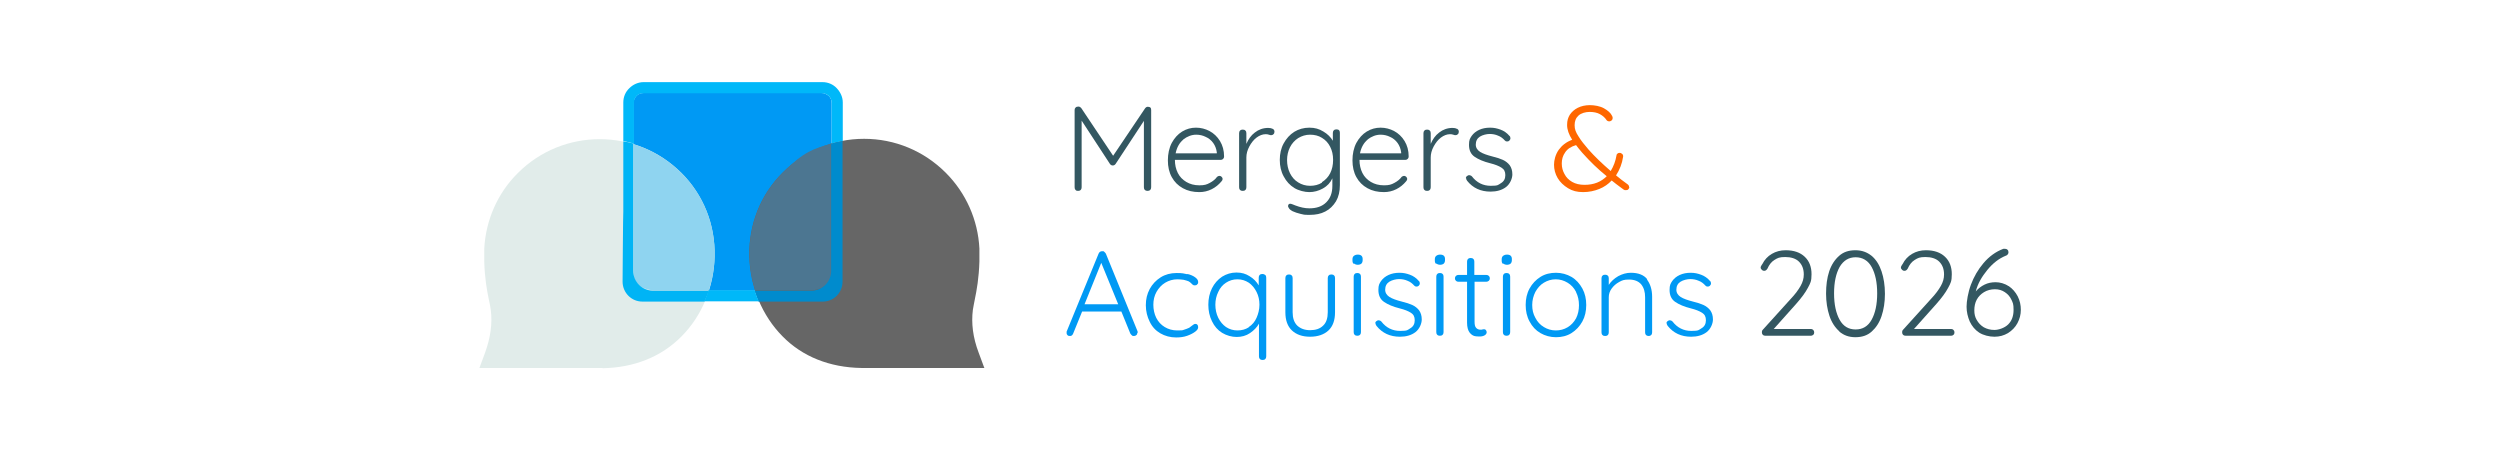 <?xml version="1.0" encoding="UTF-8"?>
<svg id="Capa_1" xmlns="http://www.w3.org/2000/svg" version="1.1" viewBox="0 0 1032 188">
  <!-- Generator: Adobe Illustrator 29.3.1, SVG Export Plug-In . SVG Version: 2.1.0 Build 151)  -->
  <defs>
    <style>
      .st0 {
        fill: #008bcd;
      }

      .st1 {
        fill: #0099f4;
      }

      .st2 {
        fill: #ff6700;
      }

      .st3 {
        fill: none;
        stroke: #666;
        stroke-miterlimit: 10;
        stroke-width: 30px;
      }

      .st4 {
        fill: #8fd4f0;
      }

      .st5 {
        fill: #e1ecea;
      }

      .st6 {
        fill: #00b4f5;
      }

      .st7 {
        fill: #335761;
      }

      .st8 {
        fill: #666;
      }

      .st9 {
        fill: #4c7691;
      }

      .st10 {
        fill: #00b8f9;
      }
    </style>
  </defs>
  <g>
    <path class="st7" d="M474.8,44.3c.3.3.4.6.4,1.1v31.9c0,.4-.1.8-.4,1.1-.3.3-.7.4-1.1.4s-.8-.1-1.1-.4c-.3-.3-.4-.6-.4-1.1v-27.4l-11.7,17.8c-.3.4-.7.6-1.1.6h-.1c-.4,0-.8-.2-1.1-.6l-11.7-17.9v27.5c0,.4-.1.8-.4,1.1s-.6.4-1.1.4-.8-.1-1-.4c-.3-.3-.4-.6-.4-1.1v-31.9c0-.4.1-.7.4-1,.3-.3.6-.4,1.1-.4s.5,0,.7.2c.3.1.5.3.6.5l13.1,19.6,13.2-19.6c.4-.5.8-.7,1.3-.6.4,0,.7.1,1,.4Z"/>
    <path class="st7" d="M504.9,65.6c-.3.3-.6.4-1,.4h-18.9c0,2,.4,3.8,1.2,5.4.8,1.6,2,2.8,3.5,3.7,1.5.9,3.3,1.4,5.4,1.4s3-.3,4.3-1c1.3-.7,2.3-1.5,3-2.5.4-.3.7-.4,1-.4s.6.1.9.4c.3.3.4.6.4.9s-.2.7-.5,1c-1.1,1.3-2.4,2.4-4,3.2-1.6.8-3.3,1.2-5.1,1.2-2.6,0-4.8-.5-6.8-1.6-2-1.1-3.5-2.6-4.6-4.6-1.1-2-1.6-4.3-1.6-6.9s.5-5.1,1.6-7.2c1.1-2,2.5-3.6,4.3-4.7,1.8-1.1,3.7-1.6,5.7-1.6s3.9.5,5.6,1.4c1.7.9,3.2,2.3,4.3,4.1,1.1,1.8,1.7,3.9,1.7,6.4,0,.4-.1.7-.4,1ZM488.5,57.6c-1.6,1.3-2.7,3.2-3.2,5.7h17v-.4c-.2-1.5-.7-2.8-1.5-3.9-.8-1.1-1.9-2-3.1-2.5-1.2-.6-2.5-.9-3.9-.9-1.9,0-3.7.7-5.4,2Z"/>
    <path class="st7" d="M525.3,53.1c.5.3.8.7.8,1.2s-.1.8-.4,1.1c-.3.3-.6.4-.9.4s-.5,0-1-.2c-.5-.2-.9-.2-1.4-.2-1.2,0-2.5.5-3.7,1.4-1.2.9-2.2,2.2-3,3.7-.8,1.5-1.2,3-1.2,4.5v12.3c0,.4-.1.8-.4,1.1s-.6.4-1.1.4-.8-.1-1.1-.4c-.3-.3-.4-.6-.4-1.1v-22.3c0-.4.1-.8.4-1.1.3-.3.6-.4,1.1-.4s.8.1,1.1.4c.3.3.4.6.4,1.1v4.4c.8-1.9,1.9-3.5,3.5-4.7,1.5-1.2,3.4-1.9,5.5-1.9.7,0,1.3.1,1.8.4Z"/>
    <path class="st7" d="M552.7,53.7c.3.3.4.7.4,1.1v21.6c0,2.6-.5,4.8-1.6,6.7-1.1,1.8-2.6,3.3-4.4,4.2-1.9,1-4,1.4-6.5,1.4s-2.4-.1-3.7-.4c-1.3-.3-2.4-.7-3.3-1.1-.9-.5-1.4-.9-1.6-1.4-.2-.2-.3-.5-.3-.8s.2-.6.4-.8c.1,0,.3-.1.5-.1s.6.1,1.1.3l1,.4c2.1.8,4,1.2,5.8,1.2,3,0,5.3-.8,7-2.5,1.7-1.7,2.5-3.9,2.5-6.8v-3.1c-.8,1.8-2.1,3.2-3.9,4.2-1.8,1-3.7,1.5-5.6,1.5s-4.4-.6-6.2-1.7c-1.8-1.1-3.3-2.7-4.4-4.8-1.1-2-1.6-4.3-1.6-6.8s.5-4.8,1.6-6.8c1.1-2,2.5-3.6,4.4-4.8,1.8-1.1,3.9-1.7,6.2-1.7s4,.5,5.8,1.6c1.7,1,3,2.3,3.9,3.8v-3.2c0-.4.1-.8.4-1.1.3-.3.6-.4,1.1-.4s.8.1,1.1.4ZM545.7,75.2c1.4-.9,2.6-2.1,3.4-3.7.8-1.6,1.2-3.4,1.2-5.5s-.4-3.8-1.2-5.4c-.8-1.6-1.9-2.8-3.4-3.7-1.4-.9-3.1-1.3-4.9-1.3s-3.4.5-4.9,1.4c-1.4.9-2.6,2.2-3.4,3.8-.8,1.6-1.2,3.4-1.2,5.3s.4,3.8,1.2,5.4c.8,1.6,1.9,2.9,3.4,3.8,1.4.9,3.1,1.4,4.9,1.4s3.5-.4,4.9-1.3Z"/>
    <path class="st7" d="M581.1,65.6c-.3.3-.6.4-1,.4h-18.9c0,2,.4,3.8,1.2,5.4.8,1.6,2,2.8,3.5,3.7,1.5.9,3.3,1.4,5.4,1.4s3-.3,4.3-1c1.3-.7,2.3-1.5,3-2.5.4-.3.7-.4,1-.4s.6.1.9.4c.3.3.4.6.4.9s-.2.7-.5,1c-1.1,1.3-2.4,2.4-4,3.2-1.6.8-3.3,1.2-5.1,1.2-2.6,0-4.8-.5-6.8-1.6s-3.5-2.6-4.6-4.6c-1.1-2-1.6-4.3-1.6-6.9s.5-5.1,1.6-7.2c1.1-2,2.5-3.6,4.3-4.7,1.8-1.1,3.7-1.6,5.7-1.6s3.9.5,5.6,1.4c1.7.9,3.2,2.3,4.3,4.1,1.1,1.8,1.7,3.9,1.7,6.4,0,.4-.1.7-.4,1ZM564.6,57.6c-1.6,1.3-2.7,3.2-3.2,5.7h17v-.4c-.2-1.5-.7-2.8-1.5-3.9-.8-1.1-1.9-2-3.1-2.5-1.2-.6-2.5-.9-3.9-.9-1.9,0-3.7.7-5.4,2Z"/>
    <path class="st7" d="M601.4,53.1c.5.3.8.7.8,1.2s-.1.8-.4,1.1c-.3.3-.6.4-.9.4s-.5,0-1-.2c-.5-.2-.9-.2-1.4-.2-1.2,0-2.5.5-3.7,1.4s-2.2,2.2-3,3.7-1.2,3-1.2,4.5v12.3c0,.4-.1.8-.4,1.1-.3.3-.6.4-1.1.4s-.8-.1-1.1-.4c-.3-.3-.4-.6-.4-1.1v-22.3c0-.4.1-.8.4-1.1.3-.3.6-.4,1.1-.4s.8.1,1.1.4c.3.3.4.6.4,1.1v4.4c.8-1.9,1.9-3.5,3.5-4.7,1.5-1.2,3.4-1.9,5.5-1.9.7,0,1.3.1,1.8.4Z"/>
    <path class="st7" d="M605.1,73.6c0-.4.2-.8.6-1,.2-.2.5-.3.8-.3s.8.2,1.1.5c2,2.6,4.6,3.9,7.8,3.9s3-.4,4.2-1.1c1.2-.7,1.8-1.8,1.8-3.3s-.5-2.4-1.6-3.1c-1.1-.7-2.6-1.3-4.6-1.8-2.8-.7-4.9-1.6-6.5-2.7-1.6-1.1-2.3-2.8-2.3-4.9s.4-2.6,1.1-3.7c.8-1.1,1.8-1.9,3.1-2.5,1.3-.6,2.8-.9,4.5-.9s2.9.3,4.3.8c1.4.5,2.7,1.4,3.7,2.6.3.2.4.6.4,1s-.2.7-.5,1c-.2.2-.5.3-.9.3s-.6-.1-.9-.4c-.8-.9-1.7-1.6-2.8-2-1.1-.5-2.3-.7-3.5-.7s-2.9.4-4,1.1c-1.1.7-1.7,1.8-1.7,3.3,0,1.3.7,2.3,1.8,3,1.1.7,2.8,1.3,5.1,1.9,1.7.4,3.2.9,4.3,1.4,1.1.5,2.1,1.3,2.8,2.2.7,1,1.1,2.2,1.1,3.8s-.9,3.9-2.6,5.2c-1.7,1.3-3.9,1.9-6.4,1.9-4.1,0-7.3-1.5-9.7-4.5-.3-.4-.4-.8-.4-1.1Z"/>
    <path class="st2" d="M672.6,77.2c0,.3-.1.6-.4.9-.2.3-.6.4-1,.4s-.6,0-.9-.2l-1.1-.8c-1.5-1.1-2.8-2.1-3.9-3-1.4,1.5-3.1,2.7-5.1,3.5-2,.8-4.2,1.3-6.7,1.3s-4.4-.5-6.2-1.6c-1.8-1.1-3.3-2.5-4.3-4.2-1-1.7-1.5-3.6-1.5-5.5s.6-4.2,1.9-6.1c1.3-1.8,3.1-3.3,5.6-4.2-1.4-2.2-2.1-4.2-2.1-6.1s.4-3,1.1-4.2c.8-1.2,1.9-2.2,3.3-2.9,1.4-.7,3.1-1.1,5-1.1s4.2.4,5.8,1.3c1.6.9,2.8,1.9,3.4,3.2.2.3.2.6.2.9s-.1.6-.4.9c-.3.2-.6.4-1,.4s-.9-.2-1.1-.5c-.7-1.1-1.7-1.9-2.8-2.5s-2.5-.9-4.2-.9-3.5.5-4.6,1.5c-1.1,1-1.6,2.3-1.6,4s.5,2.9,1.6,4.6c1,1.7,2.5,3.5,4.2,5.5,2.5,2.8,5.5,5.7,9.1,8.8,1.2-2,2-4.1,2.4-6.5,0-.3.2-.5.4-.7.2-.2.5-.3.9-.3s.8.2,1.1.5c.3.3.4.8.3,1.2-.4,2.7-1.4,5.3-2.9,7.6,1.4,1.2,3,2.4,4.8,3.7.4.3.6.7.6,1.2ZM663.2,72.7c-3.5-2.8-6.9-6.1-10.1-9.7-1.2-1.4-2-2.4-2.5-3.1-2.1.6-3.6,1.6-4.5,3-1,1.4-1.4,2.9-1.4,4.6s.4,3,1.1,4.3c.7,1.4,1.8,2.5,3.2,3.3,1.4.8,3.1,1.2,5.1,1.2,3.8,0,6.9-1.2,9.3-3.7Z"/>
    <path class="st1" d="M469.5,137.3c0,.4-.1.8-.4,1-.3.3-.6.4-1,.4s-.6,0-.9-.3c-.2-.2-.4-.4-.6-.7l-3.7-9.1h-16.2l-3.7,9.1c-.3.7-.7,1-1.3,1s-.8-.1-1-.3c-.2-.2-.4-.5-.4-.9h0c0-.3,0-.5,0-.6l13.2-32.2c.3-.7.8-1,1.5-1s.6,0,.9.3c.2.2.4.4.6.7l13.1,32.1c0,.3.1.5.1.6ZM447.7,125.6h13.9l-7-17.1-6.9,17.1Z"/>
    <path class="st1" d="M490.2,113.1c1.3.3,2.4.8,3.2,1.4.8.6,1.2,1.2,1.2,1.9s-.1.7-.4,1c-.2.3-.6.4-.9.4s-.6,0-.8-.2c-.2-.1-.5-.3-.7-.6-.4-.4-.8-.7-1.2-.9-.5-.2-1.2-.4-2-.6-.8-.1-1.7-.2-2.6-.2-1.8,0-3.5.5-5,1.4-1.5.9-2.7,2.2-3.6,3.8-.9,1.6-1.3,3.4-1.3,5.3s.4,3.8,1.2,5.4c.8,1.6,2,2.9,3.5,3.8,1.5.9,3.2,1.4,5.1,1.4s2.2,0,2.9-.3c.7-.2,1.4-.5,2.1-.8.2-.1.6-.4,1.2-.9.3-.2.5-.4.7-.5.2-.1.4-.2.6-.2.4,0,.7.1.9.4.2.2.3.6.3,1,0,.6-.4,1.2-1.2,1.8s-1.9,1.2-3.3,1.7c-1.4.5-2.9.7-4.6.7-2.4,0-4.6-.6-6.5-1.7-1.9-1.1-3.4-2.7-4.4-4.8-1-2-1.6-4.3-1.6-6.8s.5-4.6,1.6-6.7c1.1-2,2.6-3.6,4.5-4.8,1.9-1.2,4.1-1.8,6.6-1.8s3,.2,4.4.5Z"/>
    <path class="st1" d="M522.3,113.5c.3.3.4.7.4,1.1v32.5c0,.4-.1.8-.4,1.1-.3.3-.6.4-1.1.4s-.8-.1-1.1-.4-.4-.6-.4-1.1v-13.5c-.8,1.5-2.1,2.8-3.7,3.9-1.6,1.1-3.5,1.6-5.5,1.6s-4.2-.6-6-1.7c-1.8-1.1-3.2-2.7-4.2-4.8-1-2-1.5-4.3-1.5-6.8s.5-4.8,1.5-6.8c1-2,2.4-3.6,4.2-4.8,1.8-1.1,3.7-1.7,5.9-1.7s3.8.5,5.4,1.5c1.7,1,2.9,2.3,3.8,3.8v-3.2c0-.4.1-.8.4-1.1.3-.3.6-.4,1.1-.4s.8.1,1.1.4ZM515.5,135c1.4-.9,2.5-2.2,3.2-3.8s1.2-3.4,1.2-5.4-.4-3.7-1.2-5.3-1.9-2.9-3.2-3.8c-1.4-.9-2.9-1.4-4.7-1.4s-3.3.5-4.7,1.4c-1.4.9-2.5,2.2-3.2,3.8-.8,1.6-1.2,3.4-1.2,5.3s.4,3.8,1.2,5.4c.8,1.6,1.9,2.9,3.2,3.8,1.4.9,2.9,1.4,4.7,1.4s3.3-.4,4.7-1.3Z"/>
    <path class="st1" d="M550.7,113.7c.3.3.4.6.4,1.1v14.1c0,3.3-.9,5.8-2.7,7.5s-4.4,2.6-7.6,2.6-5.7-.9-7.5-2.6c-1.8-1.7-2.7-4.2-2.7-7.5v-14.1c0-.4.1-.8.4-1.1.3-.3.6-.4,1.1-.4s.8.1,1.1.4c.3.3.4.6.4,1.1v14.1c0,2.4.6,4.2,1.9,5.5,1.3,1.2,3,1.9,5.3,1.9s4.1-.6,5.4-1.9c1.3-1.2,1.9-3.1,1.9-5.5v-14.1c0-.4.1-.8.4-1.1.3-.3.6-.4,1.1-.4s.8.1,1.1.4Z"/>
    <path class="st1" d="M558.8,108.9c-.4-.3-.5-.8-.5-1.4v-.5c0-.6.2-1.1.6-1.4.4-.3.9-.5,1.6-.5,1.3,0,2,.6,2,1.8v.5c0,.6-.2,1.1-.5,1.4-.3.3-.9.5-1.5.5s-1.2-.2-1.5-.5ZM561.4,138.2c-.3.3-.6.4-1.1.4s-.8-.1-1.1-.4c-.3-.3-.4-.6-.4-1.1v-22.9c0-.4.1-.8.4-1.1s.6-.4,1.1-.4.8.1,1.1.4c.3.3.4.6.4,1.1v22.9c0,.4-.1.8-.4,1.1Z"/>
    <path class="st1" d="M567.7,133.5c0-.4.2-.8.6-1,.2-.2.5-.3.8-.3s.8.2,1.1.5c2,2.6,4.6,3.9,7.8,3.9s3-.4,4.2-1.1c1.2-.7,1.8-1.8,1.8-3.3s-.5-2.4-1.6-3.1c-1.1-.7-2.6-1.3-4.6-1.8-2.8-.7-4.9-1.6-6.5-2.7-1.6-1.1-2.3-2.8-2.3-4.9s.4-2.6,1.1-3.7c.8-1.1,1.8-1.9,3.1-2.5s2.8-.9,4.5-.9,2.9.3,4.3.8c1.4.5,2.7,1.4,3.7,2.6.3.2.4.6.4,1s-.2.7-.5,1c-.2.2-.5.3-.9.3s-.6-.1-.9-.4c-.8-.9-1.7-1.6-2.8-2-1.1-.5-2.3-.7-3.5-.7s-2.9.4-4,1.1c-1.1.7-1.7,1.8-1.7,3.3,0,1.3.7,2.3,1.8,3s2.8,1.3,5.1,1.9c1.7.4,3.2.9,4.3,1.4s2.1,1.3,2.8,2.2c.7,1,1.1,2.2,1.1,3.8s-.9,3.9-2.6,5.2c-1.7,1.3-3.9,1.9-6.4,1.9-4.1,0-7.3-1.5-9.7-4.5-.3-.4-.4-.8-.4-1.1Z"/>
    <path class="st1" d="M592.8,108.9c-.4-.3-.5-.8-.5-1.4v-.5c0-.6.2-1.1.6-1.4.4-.3.9-.5,1.6-.5,1.3,0,2,.6,2,1.8v.5c0,.6-.2,1.1-.5,1.4-.3.3-.9.5-1.5.5s-1.2-.2-1.5-.5ZM595.5,138.2c-.3.3-.6.4-1.1.4s-.8-.1-1.1-.4c-.3-.3-.4-.6-.4-1.1v-22.9c0-.4.1-.8.4-1.1s.6-.4,1.1-.4.8.1,1.1.4c.3.3.4.6.4,1.1v22.9c0,.4-.1.8-.4,1.1Z"/>
    <path class="st1" d="M608.7,116.1v16.7c0,1.3.2,2.1.7,2.6s1.1.7,1.8.7.4,0,.7-.1c.3,0,.5-.1.7-.1.3,0,.6.1.8.4.2.2.3.5.3.9s-.3.9-.8,1.2-1.2.5-1.9.5-1.7,0-2.4-.2-1.4-.7-2-1.5c-.6-.8-1-2.2-1-4v-16.9h-3.6c-.4,0-.7-.1-1-.4-.3-.3-.4-.6-.4-1s.1-.7.4-1c.3-.3.6-.4,1-.4h3.6v-5.5c0-.4.1-.8.4-1.1.3-.3.6-.4,1.1-.4s.8.1,1.1.4c.3.3.4.6.4,1.1v5.5h5c.4,0,.7.1,1,.4.3.3.4.6.4,1s-.1.7-.4,1c-.3.2-.6.4-1,.4h-5Z"/>
    <path class="st1" d="M620.4,108.9c-.4-.3-.5-.8-.5-1.4v-.5c0-.6.2-1.1.6-1.4.4-.3.9-.5,1.6-.5,1.3,0,2,.6,2,1.8v.5c0,.6-.2,1.1-.5,1.4-.3.3-.9.5-1.5.5s-1.2-.2-1.5-.5ZM623,138.2c-.3.3-.6.4-1.1.4s-.8-.1-1.1-.4c-.3-.3-.4-.6-.4-1.1v-22.9c0-.4.1-.8.4-1.1s.6-.4,1.1-.4.8.1,1.1.4c.3.3.4.6.4,1.1v22.9c0,.4-.1.8-.4,1.1Z"/>
    <path class="st1" d="M653.2,132.7c-1.1,2-2.6,3.6-4.5,4.8s-4.1,1.7-6.4,1.7-4.5-.6-6.4-1.7-3.4-2.7-4.5-4.8c-1.1-2-1.6-4.3-1.6-6.8s.5-4.8,1.6-6.8c1.1-2,2.6-3.6,4.5-4.8s4.1-1.7,6.4-1.7,4.5.6,6.4,1.7,3.4,2.8,4.5,4.8c1.1,2,1.6,4.3,1.6,6.8s-.5,4.8-1.6,6.8ZM650.6,120.5c-.8-1.6-2-2.9-3.5-3.8-1.5-.9-3.1-1.4-4.9-1.4s-3.4.5-4.9,1.4c-1.5.9-2.6,2.2-3.5,3.8-.8,1.6-1.3,3.4-1.3,5.4s.4,3.7,1.3,5.3c.8,1.6,2,2.9,3.5,3.8,1.5.9,3.1,1.4,4.9,1.4s3.4-.4,4.9-1.3c1.5-.9,2.6-2.1,3.5-3.7.8-1.6,1.2-3.4,1.2-5.4s-.4-3.8-1.2-5.4Z"/>
    <path class="st1" d="M679.8,115.3c1.4,1.8,2.2,4.2,2.2,7.2v14.7c0,.4-.1.8-.4,1.1-.3.3-.6.4-1,.4s-.8-.1-1.1-.4c-.3-.3-.4-.6-.4-1.1v-14.5c0-2.2-.5-3.9-1.6-5.3-1.1-1.3-2.8-2-5-2s-2.8.3-4.1,1c-1.3.7-2.3,1.6-3.1,2.7-.8,1.1-1.2,2.3-1.2,3.6v14.5c0,.4-.1.8-.4,1.1-.3.3-.6.4-1.1.4s-.8-.1-1.1-.4c-.3-.3-.4-.6-.4-1.1v-22.3c0-.4.1-.8.4-1.1s.6-.4,1.1-.4.8.1,1.1.4c.3.3.4.6.4,1.1v2.7c.9-1.4,2.2-2.6,3.9-3.6,1.7-.9,3.4-1.4,5.2-1.4,3.1,0,5.4.9,6.8,2.7Z"/>
    <path class="st1" d="M687.9,133.5c0-.4.2-.8.6-1,.2-.2.5-.3.8-.3s.8.2,1.1.5c2,2.6,4.6,3.9,7.8,3.9s3-.4,4.2-1.1c1.2-.7,1.8-1.8,1.8-3.3s-.5-2.4-1.6-3.1c-1.1-.7-2.6-1.3-4.6-1.8-2.8-.7-4.9-1.6-6.5-2.7-1.6-1.1-2.3-2.8-2.3-4.9s.4-2.6,1.1-3.7c.8-1.1,1.8-1.9,3.1-2.5s2.8-.9,4.5-.9,2.9.3,4.3.8c1.4.5,2.7,1.4,3.7,2.6.3.2.4.6.4,1s-.2.7-.5,1c-.2.2-.5.3-.9.3s-.6-.1-.9-.4c-.8-.9-1.7-1.6-2.8-2-1.1-.5-2.3-.7-3.5-.7s-2.9.4-4,1.1c-1.1.7-1.7,1.8-1.7,3.3,0,1.3.7,2.3,1.8,3s2.8,1.3,5.1,1.9c1.7.4,3.2.9,4.3,1.4s2.1,1.3,2.8,2.2c.7,1,1.1,2.2,1.1,3.8s-.9,3.9-2.6,5.2c-1.7,1.3-3.9,1.9-6.4,1.9-4.1,0-7.3-1.5-9.7-4.5-.3-.4-.4-.8-.4-1.1Z"/>
    <path class="st7" d="M748.5,136.2c.3.3.4.6.4,1s-.1.8-.4,1c-.3.3-.6.4-1,.4h-18.7c-.5,0-.8-.1-1.1-.4-.3-.3-.4-.6-.4-1.1s.1-.7.4-1l11.5-12.7c1.9-2,3.2-3.8,4.1-5.4.9-1.6,1.3-3.1,1.3-4.7,0-2.3-.7-4-2-5.3s-3.3-1.9-5.7-1.9-3.1.4-4.4,1.2c-1.3.8-2.2,2-2.9,3.6-.4.6-.8.9-1.3.9s-.7-.1-1-.4-.5-.6-.5-.9,0-.4.2-.7c.1-.3.3-.5.5-.8.9-1.8,2.2-3.2,3.9-4.2,1.7-1,3.6-1.5,5.7-1.5,3.4,0,6,.9,7.9,2.7,1.9,1.8,2.8,4.2,2.8,7.2s-.5,3.7-1.5,5.6c-1,1.9-2.6,4.1-4.9,6.7l-9.2,10.3h15.3c.4,0,.7.1,1,.4Z"/>
    <path class="st7" d="M759.3,136.8c-1.8-1.6-3.2-3.7-4.1-6.4-.9-2.7-1.4-5.8-1.4-9.2s.4-6.5,1.3-9.2c.9-2.7,2.3-4.8,4.1-6.4s4-2.3,6.7-2.3,4.8.8,6.7,2.3c1.8,1.5,3.2,3.7,4.1,6.4.9,2.7,1.4,5.8,1.4,9.3s-.5,6.5-1.4,9.2c-.9,2.7-2.3,4.8-4.1,6.4-1.8,1.6-4,2.3-6.7,2.3s-4.8-.8-6.6-2.3ZM772.6,132c1.5-2.7,2.3-6.3,2.3-10.9s-.8-8.2-2.3-10.9c-1.5-2.7-3.8-4-6.6-4s-5,1.3-6.6,4c-1.5,2.7-2.3,6.3-2.3,10.9s.8,8.2,2.3,10.9c1.5,2.7,3.7,4,6.6,4s5.1-1.3,6.6-4Z"/>
    <path class="st7" d="M806.4,136.2c.3.3.4.6.4,1s-.1.8-.4,1c-.3.3-.6.4-1,.4h-18.7c-.5,0-.8-.1-1.1-.4-.3-.3-.4-.6-.4-1.1s.1-.7.4-1l11.5-12.7c1.9-2,3.2-3.8,4.1-5.4.9-1.6,1.3-3.1,1.3-4.7,0-2.3-.7-4-2-5.3s-3.3-1.9-5.7-1.9-3.1.4-4.4,1.2c-1.3.8-2.2,2-2.9,3.6-.4.6-.8.9-1.3.9s-.7-.1-1-.4-.5-.6-.5-.9,0-.4.2-.7c.1-.3.3-.5.5-.8.9-1.8,2.2-3.2,3.9-4.2,1.7-1,3.6-1.5,5.7-1.5,3.4,0,6,.9,7.9,2.7,1.9,1.8,2.8,4.2,2.8,7.2s-.5,3.7-1.5,5.6c-1,1.9-2.6,4.1-4.9,6.7l-9.2,10.3h15.3c.4,0,.7.1,1,.4Z"/>
    <path class="st7" d="M829.2,118.1c1.6,1.1,2.8,2.5,3.7,4.2.9,1.8,1.3,3.6,1.3,5.6s-.5,3.8-1.4,5.5c-.9,1.7-2.3,3.1-3.9,4.1-1.7,1-3.5,1.5-5.6,1.5s-4.6-.6-6.3-1.7-3-2.7-3.9-4.6c-.8-1.9-1.3-3.9-1.3-6.1s.6-5.9,1.8-9.1c1.2-3.2,2.9-6.2,5.2-8.9,2.3-2.7,5-4.7,8.2-5.9.3,0,.5,0,.6,0,.4,0,.8.1,1.1.4.3.3.4.6.4,1.1s-.4,1.2-1.2,1.4c-2.7,1.1-5.2,3-7.5,5.8-2.3,2.8-4,5.7-4.8,8.9,1-1.2,2.2-2.1,3.6-2.8,1.4-.7,2.9-1,4.6-1s3.7.5,5.3,1.6ZM829,133.9c1.5-1.5,2.2-3.5,2.2-6s-.3-2.9-.9-4.2-1.5-2.3-2.7-3.1c-1.2-.8-2.5-1.2-4.1-1.2s-3.2.4-4.5,1.2c-1.3.8-2.3,1.8-3,3.1-.7,1.3-1,2.8-1,4.4s.3,2.8,1,4c.7,1.2,1.6,2.2,2.9,3,1.3.7,2.7,1.1,4.4,1.1s4.2-.8,5.7-2.3Z"/>
  </g>
  <g>
    <path class="st3" d="M353.2,83.2"/>
    <path class="st1" d="M339.2,120h-73.6c-1.1,0-2.1-.5-2.9-1.2s-1.2-1.8-1.2-2.9V42.5c0-1.1.5-2.1,1.2-2.9s1.8-1.2,2.9-1.2h73.6c1.1,0,2.1.5,2.9,1.2s1.2,1.8,1.2,2.9v73.5c0,1.1-.5,2.1-1.2,2.9s-1.8,1.2-2.9,1.2Z"/>
    <g>
      <path class="st8" d="M399.8,103c-.5-10.3-4.7-20.5-12.6-28.4-16.8-16.8-44.2-16.8-61,0-17.4,17.4-15.5,45.3,0,61,8.9,9,20,11.6,29.5,11.7h44.2c-3.2-8.7-3.2-15.3-2.6-19.9.6-4.8,2.4-10.1,2.6-19.5,0-2.1,0-3.9,0-5.1"/>
      <path class="st8" d="M406.4,151.9h-50.8c-13.1-.2-24.4-4.7-32.6-13.1-8.4-8.5-13.4-20.5-13.7-33-.3-13.1,4.6-25.4,13.7-34.5,9-9,21-14,33.7-14s24.7,5,33.7,14c8.4,8.4,13.3,19.5,13.9,31.3h0c0,1.8,0,3.6,0,5.3-.2,6.9-1.1,11.8-1.9,15.7-.3,1.6-.6,3-.8,4.3-.7,5.5,0,11.4,2.4,17.7l2.3,6.2ZM355.7,142.8h38c-1.3-5.5-1.7-10.8-1-15.9.2-1.6.5-3.2.9-4.9.7-3.8,1.6-8,1.7-14.2,0-1.5,0-3.1,0-4.6h0c-.5-9.6-4.5-18.6-11.2-25.3-7.3-7.3-17-11.3-27.3-11.3s-20,4-27.3,11.3c-16.2,16.2-13.1,41.3,0,54.6,6.6,6.7,15.5,10.2,26.2,10.4Z"/>
    </g>
    <path class="st9" d="M343.3,111.6c0,8.2-8.2,8.2-8.2,8.2h-23.4c-1.4-4.5-2.2-9.2-2.3-14-.3-13.1,4.6-25.4,13.7-34.5s12.7-9.8,20.3-12.1c0,0,0,44,0,52.3ZM395.3,103.2"/>
    <g>
      <path class="st5" d="M204.5,102.9c.5-10.3,4.7-20.5,12.6-28.4,16.8-16.8,44.2-16.8,61,0,17.4,17.4,15.5,45.3,0,61-8.9,9-20,11.6-29.5,11.7h-44.2c3.2-8.7,3.2-15.3,2.6-19.9-.6-4.8-2.4-10.1-2.6-19.5,0-2.1,0-3.9,0-5.1"/>
      <path class="st5" d="M248.7,151.9h-50.8l2.3-6.2c2.3-6.3,3.1-12.2,2.4-17.7-.2-1.3-.4-2.7-.8-4.3-.8-3.9-1.7-8.7-1.9-15.7,0-1.8,0-3.6,0-5.3h0c.6-11.8,5.5-23,13.9-31.3,18.6-18.6,48.9-18.6,67.5,0,9.1,9.1,14,21.4,13.7,34.5-.3,12.5-5.2,24.5-13.7,33-8.3,8.4-19.6,12.9-32.6,13.1h0ZM210.6,142.7h38c10.8-.2,19.6-3.7,26.2-10.4,13.1-13.2,16.3-38.3,0-54.6-7.3-7.3-17-11.3-27.3-11.3s-20,4-27.3,11.3c-6.8,6.8-10.8,15.8-11.2,25.4h0c0,1.5,0,3.1,0,4.6.2,6.2,1,10.4,1.7,14.2.3,1.7.6,3.3.9,4.9.7,5.1.3,10.4-1,15.9Z"/>
    </g>
    <path class="st4" d="M261.5,59.5c7.2,2.2,14,6.2,19.7,11.8,9.2,9.1,14.1,21.4,13.8,34.5-.1,4.8-.9,9.5-2.4,14h-23.4s-7.7-.5-7.7-7,0-53.4,0-53.4Z"/>
    <path class="st10" d="M257.3,58.3v-16c0-2.3.9-4.4,2.5-5.9,1.5-1.5,3.6-2.5,5.9-2.5h73.8c2.3,0,4.4.9,5.9,2.5s2.5,3.6,2.5,5.9v15.9c-.8.1-1.9.4-2.9.6s-1.7.4-1.7.4v-16.9c0-.8-.4-1.9-1.1-2.6s-1.7-1.2-2.7-1.2h-74c-1.1,0-2,.4-2.7,1.1s-1.1,1.7-1.1,2.7v17s-.3-.1-1-.3-1.8-.4-3.3-.8Z"/>
    <path class="st0" d="M347.8,58.2v58.1c0,2.2-.9,4.3-2.4,5.8s-3.5,2.4-5.8,2.4h-26.5s-.3-.8-.7-1.8-.8-2.1-1-2.7h23.5c2.2,0,4.3-.9,5.8-2.4s2.4-3.5,2.4-5.8v-52.5s.3,0,1-.3,1.9-.4,3.6-.8Z"/>
    <path class="st6" d="M257.3,58.3v29c-.1,0-.3,29-.3,29,0,2.2.9,4.3,2.4,5.8,1.5,1.5,3.5,2.4,5.8,2.4h12.8s12.8,0,12.8,0c0,0,.4-.8.8-1.8.4-1,.9-2.1,1-2.7h-11.5s-11.5,0-11.5,0c-2.2,0-4.3-.9-5.8-2.4-1.5-1.5-2.4-3.5-2.4-5.8v-26.3s0-26.3,0-26.3c0,0-.2,0-.9-.2s-1.7-.4-3.4-.7Z"/>
    <path class="st10" d="M292.6,119.8h18.9c.3,1,.7,2.2,1.2,3.4.2.4.4.8.6,1.2h-22.6s.9-1.8,1.8-4.6Z"/>
  </g>
</svg>